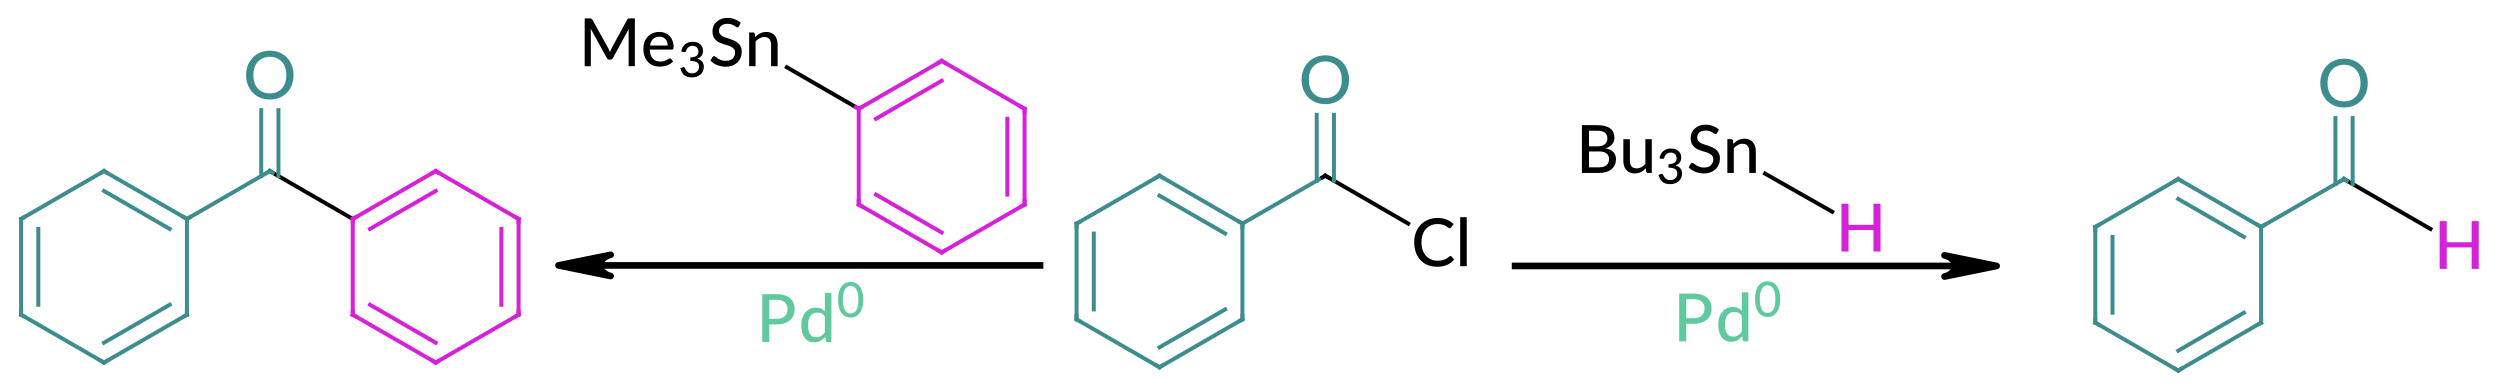 <?xml version="1.0"?>
<!DOCTYPE svg PUBLIC '-//W3C//DTD SVG 1.0//EN'
          'http://www.w3.org/TR/2001/REC-SVG-20010904/DTD/svg10.dtd'>
<svg style="fill-opacity:1; color-rendering:auto; color-interpolation:auto; text-rendering:auto; stroke:black; stroke-linecap:square; stroke-miterlimit:10; shape-rendering:auto; stroke-opacity:1; fill:black; stroke-dasharray:none; font-weight:normal; stroke-width:1; font-family:'Dialog'; font-style:normal; stroke-linejoin:miter; font-size:12px; stroke-dashoffset:0; image-rendering:auto;" xmlns="http://www.w3.org/2000/svg" width="376" viewBox="0 0 376.0 59.0" xmlns:xlink="http://www.w3.org/1999/xlink" height="59"
><!--Generated in ChemDoodle 11.6.0: PD94bWwgdmVyc2lvbj0iMS4wIiBlbmNvZGluZz0iVVRGLTgiIHN0YW5kYWxvbmU9Im5vIj8+DQo8ZCBjZHM9InM6QUNTIERvY3VtZW50IDE5OTYiIGY9InM6aWN4bWwiIGlkPSIxIiBtdj0iczozLjMuMCIgcD0iczpDaGVtRG9vZGxlIiBwYz0iaToxIiBwcj0iaToxIiB2PSJzOjExLjYuMCI+DQogICAgPHAgYjEwPSJiOnRydWUiIGIxMDU9ImI6dHJ1ZSIgYjEwNj0iYjpmYWxzZSIgYjEwNz0iYjpmYWxzZSIgYjEwOT0iYjpmYWxzZSIgYjExMD0iYjpmYWxzZSIgYjExMT0iYjp0cnVlIiBiMTEyPSJiOnRydWUiIGIxMTQ9ImI6dHJ1ZSIgYjExNT0iYjpmYWxzZSIgYjExNj0iYjp0cnVlIiBiMTE4PSJiOnRydWUiIGIxMjE9ImI6dHJ1ZSIgYjEyOT0iYjpmYWxzZSIgYjEzMT0iYjpmYWxzZSIgYjEzMj0iYjpmYWxzZSIgYjEzMz0iYjp0cnVlIiBiMTQ1PSJiOmZhbHNlIiBiMTQ2PSJiOnRydWUiIGIxNDc9ImI6ZmFsc2UiIGIxNTI9ImI6ZmFsc2UiIGIxNTU9ImI6dHJ1ZSIgYjE2Nj0iYjp0cnVlIiBiMTY3PSJiOnRydWUiIGIxNzA9ImI6ZmFsc2UiIGIxNzE9ImI6dHJ1ZSIgYjE3Mz0iYjp0cnVlIiBiMTc5PSJiOnRydWUiIGIyMDE9ImI6ZmFsc2UiIGIyMTY9ImI6dHJ1ZSIgYjIyNj0iYjp0cnVlIiBiMjI3PSJiOmZhbHNlIiBiMjM9ImI6dHJ1ZSIgYjI0PSJiOmZhbHNlIiBiMjQ1PSJiOnRydWUiIGIyNDY9ImI6dHJ1ZSIgYjI0Nz0iYjpmYWxzZSIgYjI0OD0iYjpmYWxzZSIgYjI1NT0iYjpmYWxzZSIgYjI1Nj0iYjp0cnVlIiBiMzU9ImI6ZmFsc2UiIGI0MD0iYjpmYWxzZSIgYjQxPSJiOnRydWUiIGI0Mj0iYjpmYWxzZSIgYjkwPSJiOmZhbHNlIiBiOTM9ImI6dHJ1ZSIgYzEwPSJjOjEyOCwxMjgsMTI4IiBjMTE9ImM6MTI4LDAsMCIgYzEyPSJjOjAsMCwwIiBjMTk9ImM6MCwwLDAiIGMyPSJjOjAsMCwwIiBjMz0iYzowLDAsMCIgYzQ9ImM6MTI4LDEyOCwxMjgiIGM1PSJjOjI1NSwyNTUsMjU1IiBjNj0iYzowLDAsMCIgYzc9ImM6MjU1LDI1NSwyNTUiIGM4PSJjOjAsMCwwIiBjOT0iYzowLDAsMCIgZjE9ImY6MTQuNCIgZjEwPSJmOjguMCIgZjExPSJmOjAuNTIzNTk4OCIgZjEyPSJmOjIuMCIgZjEzPSJmOjIuNSIgZjE0PSJmOjEuMCIgZjE1PSJmOjAuMCIgZjE2PSJmOjMuMCIgZjE3PSJmOjIuMCIgZjE4PSJmOjQuMCIgZjE5PSJmOjAuMTA0NzE5NzYiIGYyPSJmOjAuNiIgZjIxPSJmOjEuNiIgZjIyPSJmOjMuMCIgZjIzPSJmOjAuMCIgZjI0PSJmOjEwLjAiIGYyNT0iZjoxLjAiIGYyOD0iZjoxLjAiIGYyOT0iZjoxLjAiIGYzPSJmOjAuNSIgZjMwPSJmOjAuMyIgZjMxPSJmOjAuMyIgZjM0PSJmOjYuMCIgZjM1PSJmOjUuNDk3Nzg3IiBmMzY9ImY6MC43IiBmMzc9ImY6MS4wIiBmMzg9ImY6My4wIiBmMzk9ImY6MS4yIiBmND0iZjo1LjAiIGY0MD0iZjowLjAiIGY0MT0iZjoxLjAiIGY0Mj0iZjoxMC4wIiBmNDM9ImY6MTAuMCIgZjQ0PSJmOjAuNTIzNTk4OCIgZjQ1PSJmOjUuMCIgZjQ2PSJmOjEuMCIgZjQ3PSJmOjMuMCIgZjQ4PSJmOjEuMiIgZjQ5PSJmOjAuMCIgZjU9ImY6MC4xOCIgZjUxPSJmOjIwLjAiIGY1Mj0iZjo1LjAiIGY1Mz0iZjoxNS4wIiBmNTQ9ImY6MC4zIiBmNTU9ImY6MS4wIiBmNTY9ImY6MC41IiBmNTc9ImY6MS4wIiBmNTg9ImY6Mi4wIiBmNTk9ImY6NC4wIiBmNj0iZjoxLjA0NzE5NzYiIGY2MT0iZjoyLjAiIGY2Mj0iZjoxMC4wIiBmNjM9ImY6MS4wIiBmNjU9ImY6NS4wIiBmNjY9ImY6NC4wIiBmNjc9ImY6MjAuMCIgZjY4PSJmOjAuNCIgZjY5PSJmOjMuMCIgZjc9ImY6MS41IiBmNzA9ImY6MTIuMCIgZjcxPSJmOjEwLjAiIGY5PSJmOjAuNyIgaTE1PSJpOjIiIGkxNj0iaTowIiBpMTc9Imk6MCIgaTI9Imk6NzkyIiBpMjI9Imk6MiIgaTI2PSJpOjEiIGkzPSJpOjYxMiIgaTMzPSJpOjAiIGkzNz0iaTowIiBpND0iaTozNiIgaTQwPSJpOjEiIGk0Mz0iaToxIiBpNT0iaTozNiIgaTY9Imk6MzYiIGk3PSJpOjM2IiBpZD0iMiIgczIwPSJzOkJhc2ljIiBzMjI9InM6QW5nc3Ryb20iIHQxPSJ0OkxhdG8gTWVkaXVtLDAsMTAiIHQyPSJ0OkxhdG8gTWVkaXVtLDAsMTAiLz4NCiAgICA8YW4gYT0iczpudWxsIiBjaT0iczpudWxsIiBjbj0iczpudWxsIiBjcz0iczpudWxsIiBkPSJzOm51bGwiIGlkPSIzIiBrPSJzOm51bGwiIHQ9InM6bnVsbCIvPg0KICAgIDxjdCBpZD0iNCI+DQogICAgICAgIDxfYyBiPSIyMTkiIGc9IjMzIiByPSIyMTQiLz4NCiAgICAgICAgPF9jIGI9IjE0MyIgZz0iMTQxIiByPSI2MSIvPg0KICAgICAgICA8X2MgYj0iMTU4IiBnPSIyMDEiIHI9Ijk3Ii8+DQogICAgPC9jdD4NCiAgICA8ZnQgaWQ9IjUiPg0KICAgICAgICA8X2YgdmFsdWU9IkxhdG8gTWVkaXVtIi8+DQogICAgPC9mdD4NCiAgICA8YSBhdDI9ImI6ZmFsc2UiIGF0Mz0iZDowLjAiIGF0ND0iaTowIiBjbzE9ImI6ZmFsc2UiIGlkPSI2IiBsPSJzOkMiIHA9InAzOjQwOC42MDA0MywyMzguOTMxNzYsMC4wIi8+DQogICAgPGEgYXQyPSJiOmZhbHNlIiBhdDM9ImQ6MC4wIiBhdDQ9Imk6MCIgY28xPSJiOmZhbHNlIiBpZD0iNyIgbD0iczpDIiBwPSJwMzozOTYuMTI5NTgsMjQ2LjEzMTc3LDAuMCIvPg0KICAgIDxhIGF0Mj0iYjpmYWxzZSIgYXQzPSJkOjAuMCIgYXQ0PSJpOjAiIGNvMT0iYjpmYWxzZSIgaWQ9IjgiIGw9InM6QyIgcD0icDM6NDIxLjA3MTE0LDI0Ni4xMzE3NywwLjAiLz4NCiAgICA8YSBhdDI9ImI6ZmFsc2UiIGF0Mz0iZDowLjAiIGF0ND0iaTowIiBjbzE9ImI6ZmFsc2UiIGlkPSI5IiBsPSJzOkMiIHA9InAzOjM5Ni4xMjk1OCwyNjAuNTMxNzQsMC4wIi8+DQogICAgPGEgYXQyPSJiOmZhbHNlIiBhdDM9ImQ6MC4wIiBhdDQ9Imk6MCIgY28xPSJiOmZhbHNlIiBpZD0iMTAiIGw9InM6QyIgcD0icDM6NDMzLjU0MTg0LDIzOC45MzE3NiwwLjAiLz4NCiAgICA8YSBhdDI9ImI6ZmFsc2UiIGF0Mz0iZDowLjAiIGF0ND0iaTowIiBjbzE9ImI6ZmFsc2UiIGlkPSIxMSIgbD0iczpDIiBwPSJwMzo0MjEuMDcxMTQsMjYwLjUzMTc0LDAuMCIvPg0KICAgIDxhIGF0Mj0iYjpmYWxzZSIgYXQzPSJkOjAuMCIgYXQ0PSJpOjAiIGNvMT0iYjpmYWxzZSIgaWQ9IjEyIiBsPSJzOkMiIHA9InAzOjQwOC42MDA0MywyNjcuNzMxNywwLjAiLz4NCiAgICA8YSBhdDI9ImI6ZmFsc2UiIGF0Mz0iZDowLjAiIGF0ND0iaTowIiBjMz0iYzoyMTQsMzMsMjE5IiBjbzE9ImI6ZmFsc2UiIGlkPSIxMyIgbD0iczpIIiBwPSJwMzo0NTAuODYyNDMsMjQ4LjkzMTc2LDAuMCIvPg0KICAgIDxhIGF0Mj0iYjpmYWxzZSIgYXQzPSJkOjAuMCIgYXQ0PSJpOjAiIGMzPSJjOjYxLDE0MSwxNDMiIGNvMT0iYjpmYWxzZSIgaWQ9IjE0IiBsPSJzOk8iIHA9InAzOjQzMy41NDE4NCwyMjQuNTMxNzQsMC4wIi8+DQogICAgPGIgYTE9Imk6NiIgYTI9Imk6NyIgYm8yPSJiOmZhbHNlIiBibzM9Imk6MiIgYzY9ImM6NjEsMTQxLDE0MyIgY28xPSJiOmZhbHNlIiBpZD0iMTUiIHQ9InM6U2luZ2xlIiB6bz0iczozMSIvPg0KICAgIDxiIGExPSJpOjgiIGEyPSJpOjYiIGJvMj0iYjpmYWxzZSIgYm8zPSJpOjIiIGM2PSJjOjYxLDE0MSwxNDMiIGNvMT0iYjpmYWxzZSIgaWQ9IjE2IiB0PSJzOkRvdWJsZSIgem89InM6MzYiLz4NCiAgICA8YiBhMT0iaTo3IiBhMj0iaTo5IiBibzI9ImI6ZmFsc2UiIGJvMz0iaToyIiBjNj0iYzo2MSwxNDEsMTQzIiBjbzE9ImI6ZmFsc2UiIGlkPSIxNyIgdD0iczpEb3VibGUiIHpvPSJzOjMyIi8+DQogICAgPGIgYTE9Imk6OCIgYTI9Imk6MTAiIGJvMj0iYjpmYWxzZSIgYm8zPSJpOjIiIGM2PSJjOjYxLDE0MSwxNDMiIGNvMT0iYjpmYWxzZSIgaWQ9IjE4IiB0PSJzOlNpbmdsZSIgem89InM6MzciLz4NCiAgICA8YiBhMT0iaToxMSIgYTI9Imk6OCIgYm8yPSJiOmZhbHNlIiBibzM9Imk6MiIgYzY9ImM6NjEsMTQxLDE0MyIgY28xPSJiOmZhbHNlIiBpZD0iMTkiIHQ9InM6U2luZ2xlIiB6bz0iczozNSIvPg0KICAgIDxiIGExPSJpOjkiIGEyPSJpOjEyIiBibzI9ImI6ZmFsc2UiIGJvMz0iaToyIiBjNj0iYzo2MSwxNDEsMTQzIiBjbzE9ImI6ZmFsc2UiIGlkPSIyMCIgdD0iczpTaW5nbGUiIHpvPSJzOjMzIi8+DQogICAgPGIgYTE9Imk6MTAiIGEyPSJpOjEzIiBibzI9ImI6ZmFsc2UiIGJvMz0iaToyIiBjbzE9ImI6ZmFsc2UiIGlkPSIyMSIgdD0iczpTaW5nbGUiIHpvPSJzOjM4Ii8+DQogICAgPGIgYTE9Imk6MTAiIGEyPSJpOjE0IiBibzI9ImI6ZmFsc2UiIGJvMz0iaToyIiBjNj0iYzo2MSwxNDEsMTQzIiBjbzE9ImI6ZmFsc2UiIGlkPSIyMiIgdD0iczpEb3VibGUiIHpvPSJzOjM5Ii8+DQogICAgPGIgYTE9Imk6MTIiIGEyPSJpOjExIiBibzI9ImI6ZmFsc2UiIGJvMz0iaToyIiBjNj0iYzo2MSwxNDEsMTQzIiBjbzE9ImI6ZmFsc2UiIGlkPSIyMyIgdD0iczpEb3VibGUiIHpvPSJzOjM0Ii8+DQogICAgPGEgYXQyPSJiOmZhbHNlIiBhdDM9ImQ6MC4wIiBhdDQ9Imk6MCIgY28xPSJiOmZhbHNlIiBpZD0iMjQiIGw9InM6U25CdTMiIHA9InAzOjM0MC4wMjYxMiwyMzQuNDU2NTksMC4wIi8+DQogICAgPGEgYXQyPSJiOmZhbHNlIiBhdDM9ImQ6MC4wIiBhdDQ9Imk6MCIgYzM9ImM6MjE0LDMzLDIxOSIgY28xPSJiOmZhbHNlIiBpZD0iMjUiIGw9InM6SCIgcD0icDM6MzYwLjg5NDUsMjQ2LjMxMDM1LDAuMCIvPg0KICAgIDxiIGExPSJpOjI0IiBhMj0iaToyNSIgYm8yPSJiOmZhbHNlIiBibzM9Imk6MiIgY28xPSJiOmZhbHNlIiBpZD0iMjYiIHQ9InM6U2luZ2xlIiB6bz0iczo0MCIvPg0KICAgIDxhIGF0Mj0iYjpmYWxzZSIgYXQzPSJkOjAuMCIgYXQ0PSJpOjAiIGNvMT0iYjpmYWxzZSIgaWQ9IjI3IiBsPSJzOkMiIHA9InAzOjI1NS4zODYxMSwyMzguNDMxODIsMC4wIi8+DQogICAgPGEgYXQyPSJiOmZhbHNlIiBhdDM9ImQ6MC4wIiBhdDQ9Imk6MCIgY28xPSJiOmZhbHNlIiBpZD0iMjgiIGw9InM6QyIgcD0icDM6MjY3Ljg1Njg3LDI0NS42MzE5LDAuMCIvPg0KICAgIDxhIGF0Mj0iYjpmYWxzZSIgYXQzPSJkOjAuMCIgYXQ0PSJpOjAiIGNvMT0iYjpmYWxzZSIgaWQ9IjI5IiBsPSJzOkMiIHA9InAzOjI0Mi45MTUzNCwyNDUuNjMxOSwwLjAiLz4NCiAgICA8YSBhdDI9ImI6ZmFsc2UiIGF0Mz0iZDowLjAiIGF0ND0iaTowIiBjbzE9ImI6ZmFsc2UiIGlkPSIzMCIgbD0iczpDIiBwPSJwMzoyNjcuODU2ODcsMjYwLjAzMTgsMC4wIi8+DQogICAgPGEgYXQyPSJiOmZhbHNlIiBhdDM9ImQ6MC4wIiBhdDQ9Imk6MCIgY28xPSJiOmZhbHNlIiBpZD0iMzEiIGw9InM6QyIgcD0icDM6MjgwLjMyNzY0LDIzOC40MzE4MiwwLjAiLz4NCiAgICA8YSBhdDI9ImI6ZmFsc2UiIGF0Mz0iZDowLjAiIGF0ND0iaTowIiBjbzE9ImI6ZmFsc2UiIGlkPSIzMiIgbD0iczpDIiBwPSJwMzoyNDIuOTE1MzQsMjYwLjAzMTgsMC4wIi8+DQogICAgPGEgYXQyPSJiOmZhbHNlIiBhdDM9ImQ6MC4wIiBhdDQ9Imk6MCIgY28xPSJiOmZhbHNlIiBpZD0iMzMiIGw9InM6QyIgcD0icDM6MjU1LjM4NjExLDI2Ny4yMzE4LDAuMCIvPg0KICAgIDxhIGF0Mj0iYjpmYWxzZSIgYXQzPSJkOjAuMCIgYXQ0PSJpOjAiIGNvMT0iYjpmYWxzZSIgaWQ9IjM0IiBsPSJzOkNsIiBwPSJwMzoyOTcuNjQ4MTMsMjQ4LjQzMTgyLDAuMCIvPg0KICAgIDxhIGF0Mj0iYjpmYWxzZSIgYXQzPSJkOjAuMCIgYXQ0PSJpOjAiIGMzPSJjOjYxLDE0MSwxNDMiIGNvMT0iYjpmYWxzZSIgaWQ9IjM1IiBsPSJzOk8iIHA9InAzOjI4MC4zMjc2NCwyMjQuMDMxODYsMC4wIi8+DQogICAgPGIgYTE9Imk6MjgiIGEyPSJpOjI3IiBibzI9ImI6ZmFsc2UiIGJvMz0iaToyIiBjNj0iYzo2MSwxNDEsMTQzIiBjbzE9ImI6ZmFsc2UiIGlkPSIzNiIgdD0iczpEb3VibGUiIHpvPSJzOjQ2Ii8+DQogICAgPGIgYTE9Imk6MjciIGEyPSJpOjI5IiBibzI9ImI6ZmFsc2UiIGJvMz0iaToyIiBjNj0iYzo2MSwxNDEsMTQzIiBjbzE9ImI6ZmFsc2UiIGlkPSIzNyIgdD0iczpTaW5nbGUiIHpvPSJzOjQxIi8+DQogICAgPGIgYTE9Imk6MzAiIGEyPSJpOjI4IiBibzI9ImI6ZmFsc2UiIGJvMz0iaToyIiBjNj0iYzo2MSwxNDEsMTQzIiBjbzE9ImI6ZmFsc2UiIGlkPSIzOCIgdD0iczpTaW5nbGUiIHpvPSJzOjQ1Ii8+DQogICAgPGIgYTE9Imk6MjgiIGEyPSJpOjMxIiBibzI9ImI6ZmFsc2UiIGJvMz0iaToyIiBjNj0iYzo2MSwxNDEsMTQzIiBjbzE9ImI6ZmFsc2UiIGlkPSIzOSIgdD0iczpTaW5nbGUiIHpvPSJzOjQ3Ii8+DQogICAgPGIgYTE9Imk6MjkiIGEyPSJpOjMyIiBibzI9ImI6ZmFsc2UiIGJvMz0iaToyIiBjNj0iYzo2MSwxNDEsMTQzIiBjbzE9ImI6ZmFsc2UiIGlkPSI0MCIgdD0iczpEb3VibGUiIHpvPSJzOjQyIi8+DQogICAgPGIgYTE9Imk6MzMiIGEyPSJpOjMwIiBibzI9ImI6ZmFsc2UiIGJvMz0iaToyIiBjNj0iYzo2MSwxNDEsMTQzIiBjbzE9ImI6ZmFsc2UiIGlkPSI0MSIgdD0iczpEb3VibGUiIHpvPSJzOjQ0Ii8+DQogICAgPGIgYTE9Imk6MzEiIGEyPSJpOjM0IiBibzI9ImI6ZmFsc2UiIGJvMz0iaToyIiBjbzE9ImI6ZmFsc2UiIGlkPSI0MiIgdD0iczpTaW5nbGUiIHpvPSJzOjQ4Ii8+DQogICAgPGIgYTE9Imk6MzEiIGEyPSJpOjM1IiBibzI9ImI6ZmFsc2UiIGJvMz0iaToyIiBjNj0iYzo2MSwxNDEsMTQzIiBjbzE9ImI6ZmFsc2UiIGlkPSI0MyIgdD0iczpEb3VibGUiIHpvPSJzOjQ5Ii8+DQogICAgPGIgYTE9Imk6MzIiIGEyPSJpOjMzIiBibzI9ImI6ZmFsc2UiIGJvMz0iaToyIiBjNj0iYzo2MSwxNDEsMTQzIiBjbzE9ImI6ZmFsc2UiIGlkPSI0NCIgdD0iczpTaW5nbGUiIHpvPSJzOjQzIi8+DQogICAgPGEgYXQyPSJiOmZhbHNlIiBhdDM9ImQ6MC4wIiBhdDQ9Imk6MCIgY28xPSJiOmZhbHNlIiBpZD0iNDUiIGw9InM6U25NZTMiIHA9InAzOjE5Mi45MDQ3NywyMTguNDAyNzYsMC4wIi8+DQogICAgPGEgYXQyPSJiOmZhbHNlIiBhdDM9ImQ6MC4wIiBhdDQ9Imk6MCIgY28xPSJiOmZhbHNlIiBpZD0iNDYiIGw9InM6QyIgcD0icDM6MjEwLjE1NDIyLDIyOC4zNjE3NCwwLjAiLz4NCiAgICA8YSBhdDI9ImI6ZmFsc2UiIGF0Mz0iZDowLjAiIGF0ND0iaTowIiBjbzE9ImI6ZmFsc2UiIGlkPSI0NyIgbD0iczpDIiBwPSJwMzoyMTAuMTU0MjIsMjQyLjc2MTc2LDAuMCIvPg0KICAgIDxhIGF0Mj0iYjpmYWxzZSIgYXQzPSJkOjAuMCIgYXQ0PSJpOjAiIGNvMT0iYjpmYWxzZSIgaWQ9IjQ4IiBsPSJzOkMiIHA9InAzOjIyMi42MjQ5OCwyMjEuMTYxNzMsMC4wIi8+DQogICAgPGEgYXQyPSJiOmZhbHNlIiBhdDM9ImQ6MC4wIiBhdDQ9Imk6MCIgY28xPSJiOmZhbHNlIiBpZD0iNDkiIGw9InM6QyIgcD0icDM6MjIyLjYyNDk4LDI0OS45NjE3OCwwLjAiLz4NCiAgICA8YSBhdDI9ImI6ZmFsc2UiIGF0Mz0iZDowLjAiIGF0ND0iaTowIiBjbzE9ImI6ZmFsc2UiIGlkPSI1MCIgbD0iczpDIiBwPSJwMzoyMzUuMDk1NzUsMjI4LjM2MTc0LDAuMCIvPg0KICAgIDxhIGF0Mj0iYjpmYWxzZSIgYXQzPSJkOjAuMCIgYXQ0PSJpOjAiIGNvMT0iYjpmYWxzZSIgaWQ9IjUxIiBsPSJzOkMiIHA9InAzOjIzNS4wOTU3NSwyNDIuNzYxNzYsMC4wIi8+DQogICAgPGIgYTE9Imk6NDUiIGEyPSJpOjQ2IiBibzI9ImI6ZmFsc2UiIGJvMz0iaToyIiBjbzE9ImI6ZmFsc2UiIGlkPSI1MiIgdD0iczpTaW5nbGUiIHpvPSJzOjUwIi8+DQogICAgPGIgYTE9Imk6NDYiIGEyPSJpOjQ3IiBibzI9ImI6ZmFsc2UiIGJvMz0iaToyIiBjNj0iYzoyMTQsMzMsMjE5IiBjbzE9ImI6ZmFsc2UiIGlkPSI1MyIgdD0iczpTaW5nbGUiIHpvPSJzOjUxIi8+DQogICAgPGIgYTE9Imk6NDgiIGEyPSJpOjQ2IiBibzI9ImI6ZmFsc2UiIGJvMz0iaToyIiBjNj0iYzoyMTQsMzMsMjE5IiBjbzE9ImI6ZmFsc2UiIGlkPSI1NCIgdD0iczpEb3VibGUiIHpvPSJzOjU2Ii8+DQogICAgPGIgYTE9Imk6NDciIGEyPSJpOjQ5IiBibzI9ImI6ZmFsc2UiIGJvMz0iaToyIiBjNj0iYzoyMTQsMzMsMjE5IiBjbzE9ImI6ZmFsc2UiIGlkPSI1NSIgdD0iczpEb3VibGUiIHpvPSJzOjUyIi8+DQogICAgPGIgYTE9Imk6NTAiIGEyPSJpOjQ4IiBibzI9ImI6ZmFsc2UiIGJvMz0iaToyIiBjNj0iYzoyMTQsMzMsMjE5IiBjbzE9ImI6ZmFsc2UiIGlkPSI1NiIgdD0iczpTaW5nbGUiIHpvPSJzOjU1Ii8+DQogICAgPGIgYTE9Imk6NDkiIGEyPSJpOjUxIiBibzI9ImI6ZmFsc2UiIGJvMz0iaToyIiBjNj0iYzoyMTQsMzMsMjE5IiBjbzE9ImI6ZmFsc2UiIGlkPSI1NyIgdD0iczpTaW5nbGUiIHpvPSJzOjUzIi8+DQogICAgPGIgYTE9Imk6NTEiIGEyPSJpOjUwIiBibzI9ImI6ZmFsc2UiIGJvMz0iaToyIiBjNj0iYzoyMTQsMzMsMjE5IiBjbzE9ImI6ZmFsc2UiIGlkPSI1OCIgdD0iczpEb3VibGUiIHpvPSJzOjU0Ii8+DQogICAgPGEgYXQyPSJiOmZhbHNlIiBhdDM9ImQ6MC4wIiBhdDQ9Imk6MCIgY28xPSJiOmZhbHNlIiBpZD0iNTkiIGw9InM6QyIgcD0icDM6OTYuNjQxNzMsMjM3LjczMjI1LDAuMCIvPg0KICAgIDxhIGF0Mj0iYjpmYWxzZSIgYXQzPSJkOjAuMCIgYXQ0PSJpOjAiIGNvMT0iYjpmYWxzZSIgaWQ9IjYwIiBsPSJzOkMiIHA9InAzOjEwOS4xMTI1NiwyNDQuOTMyMjcsMC4wIi8+DQogICAgPGEgYXQyPSJiOmZhbHNlIiBhdDM9ImQ6MC4wIiBhdDQ9Imk6MCIgY28xPSJiOmZhbHNlIiBpZD0iNjEiIGw9InM6QyIgcD0icDM6ODQuMTcxMDMsMjQ0LjkzMjI3LDAuMCIvPg0KICAgIDxhIGF0Mj0iYjpmYWxzZSIgYXQzPSJkOjAuMCIgYXQ0PSJpOjAiIGNvMT0iYjpmYWxzZSIgaWQ9IjYyIiBsPSJzOkMiIHA9InAzOjEyMS41ODMyNiwyMzcuNzMyMjUsMC4wIi8+DQogICAgPGEgYXQyPSJiOmZhbHNlIiBhdDM9ImQ6MC4wIiBhdDQ9Imk6MCIgY28xPSJiOmZhbHNlIiBpZD0iNjMiIGw9InM6QyIgcD0icDM6MTA5LjExMjU2LDI1OS4zMzIyNCwwLjAiLz4NCiAgICA8YSBhdDI9ImI6ZmFsc2UiIGF0Mz0iZDowLjAiIGF0ND0iaTowIiBjbzE9ImI6ZmFsc2UiIGlkPSI2NCIgbD0iczpDIiBwPSJwMzo4NC4xNzEwMywyNTkuMzMyMjQsMC4wIi8+DQogICAgPGEgYXQyPSJiOmZhbHNlIiBhdDM9ImQ6MC4wIiBhdDQ9Imk6MCIgY28xPSJiOmZhbHNlIiBpZD0iNjUiIGw9InM6QyIgcD0icDM6MTM0LjA1NCwyNDQuOTMyMjcsMC4wIi8+DQogICAgPGEgYXQyPSJiOmZhbHNlIiBhdDM9ImQ6MC4wIiBhdDQ9Imk6MCIgYzM9ImM6NjEsMTQxLDE0MyIgY28xPSJiOmZhbHNlIiBpZD0iNjYiIGw9InM6TyIgcD0icDM6MTIxLjU4MzI2LDIyMy4zMzIyMywwLjAiLz4NCiAgICA8YSBhdDI9ImI6ZmFsc2UiIGF0Mz0iZDowLjAiIGF0ND0iaTowIiBjbzE9ImI6ZmFsc2UiIGlkPSI2NyIgbD0iczpDIiBwPSJwMzo5Ni42NDE3MywyNjYuNTMyMjYsMC4wIi8+DQogICAgPGEgYXQyPSJiOmZhbHNlIiBhdDM9ImQ6MC4wIiBhdDQ9Imk6MCIgY28xPSJiOmZhbHNlIiBpZD0iNjgiIGw9InM6QyIgcD0icDM6MTQ2LjUyNDcsMjM3LjczMjI1LDAuMCIvPg0KICAgIDxhIGF0Mj0iYjpmYWxzZSIgYXQzPSJkOjAuMCIgYXQ0PSJpOjAiIGNvMT0iYjpmYWxzZSIgaWQ9IjY5IiBsPSJzOkMiIHA9InAzOjEzNC4wNTQsMjU5LjMzMjMsMC4wIi8+DQogICAgPGEgYXQyPSJiOmZhbHNlIiBhdDM9ImQ6MC4wIiBhdDQ9Imk6MCIgY28xPSJiOmZhbHNlIiBpZD0iNzAiIGw9InM6QyIgcD0icDM6MTU4Ljk5NTUzLDI0NC45MzIyNywwLjAiLz4NCiAgICA8YSBhdDI9ImI6ZmFsc2UiIGF0Mz0iZDowLjAiIGF0ND0iaTowIiBjbzE9ImI6ZmFsc2UiIGlkPSI3MSIgbD0iczpDIiBwPSJwMzoxNDYuNTI0NywyNjYuNTMyMzIsMC4wIi8+DQogICAgPGEgYXQyPSJiOmZhbHNlIiBhdDM9ImQ6MC4wIiBhdDQ9Imk6MCIgY28xPSJiOmZhbHNlIiBpZD0iNzIiIGw9InM6QyIgcD0icDM6MTU4Ljk5NTUzLDI1OS4zMzIzLDAuMCIvPg0KICAgIDxiIGExPSJpOjYwIiBhMj0iaTo1OSIgYm8yPSJiOmZhbHNlIiBibzM9Imk6MiIgYzY9ImM6NjEsMTQxLDE0MyIgY28xPSJiOmZhbHNlIiBpZD0iNzMiIHQ9InM6RG91YmxlIiB6bz0iczo2MiIvPg0KICAgIDxiIGExPSJpOjU5IiBhMj0iaTo2MSIgYm8yPSJiOmZhbHNlIiBibzM9Imk6MiIgYzY9ImM6NjEsMTQxLDE0MyIgY28xPSJiOmZhbHNlIiBpZD0iNzQiIHQ9InM6U2luZ2xlIiB6bz0iczo1NyIvPg0KICAgIDxiIGExPSJpOjYwIiBhMj0iaTo2MiIgYm8yPSJiOmZhbHNlIiBibzM9Imk6MiIgYzY9ImM6NjEsMTQxLDE0MyIgY28xPSJiOmZhbHNlIiBpZD0iNzUiIHQ9InM6U2luZ2xlIiB6bz0iczo2MyIvPg0KICAgIDxiIGExPSJpOjYzIiBhMj0iaTo2MCIgYm8yPSJiOmZhbHNlIiBibzM9Imk6MiIgYzY9ImM6NjEsMTQxLDE0MyIgY28xPSJiOmZhbHNlIiBpZD0iNzYiIHQ9InM6U2luZ2xlIiB6bz0iczo2MSIvPg0KICAgIDxiIGExPSJpOjYxIiBhMj0iaTo2NCIgYm8yPSJiOmZhbHNlIiBibzM9Imk6MiIgYzY9ImM6NjEsMTQxLDE0MyIgY28xPSJiOmZhbHNlIiBpZD0iNzciIHQ9InM6RG91YmxlIiB6bz0iczo1OCIvPg0KICAgIDxiIGExPSJpOjYyIiBhMj0iaTo2NSIgYm8yPSJiOmZhbHNlIiBibzM9Imk6MiIgY28xPSJiOmZhbHNlIiBpZD0iNzgiIHQ9InM6U2luZ2xlIiB6bz0iczo2NCIvPg0KICAgIDxiIGExPSJpOjYyIiBhMj0iaTo2NiIgYm8yPSJiOmZhbHNlIiBibzM9Imk6MiIgYzY9ImM6NjEsMTQxLDE0MyIgY28xPSJiOmZhbHNlIiBpZD0iNzkiIHQ9InM6RG91YmxlIiB6bz0iczo2NSIvPg0KICAgIDxiIGExPSJpOjY3IiBhMj0iaTo2MyIgYm8yPSJiOmZhbHNlIiBibzM9Imk6MiIgYzY9ImM6NjEsMTQxLDE0MyIgY28xPSJiOmZhbHNlIiBpZD0iODAiIHQ9InM6RG91YmxlIiB6bz0iczo2MCIvPg0KICAgIDxiIGExPSJpOjY0IiBhMj0iaTo2NyIgYm8yPSJiOmZhbHNlIiBibzM9Imk6MiIgYzY9ImM6NjEsMTQxLDE0MyIgY28xPSJiOmZhbHNlIiBpZD0iODEiIHQ9InM6U2luZ2xlIiB6bz0iczo1OSIvPg0KICAgIDxiIGExPSJpOjY4IiBhMj0iaTo2NSIgYm8yPSJiOmZhbHNlIiBibzM9Imk6MiIgYzY9ImM6MjE0LDMzLDIxOSIgY28xPSJiOmZhbHNlIiBpZD0iODIiIHQ9InM6RG91YmxlIiB6bz0iczo3MSIvPg0KICAgIDxiIGExPSJpOjY1IiBhMj0iaTo2OSIgYm8yPSJiOmZhbHNlIiBibzM9Imk6MiIgYzY9ImM6MjE0LDMzLDIxOSIgY28xPSJiOmZhbHNlIiBpZD0iODMiIHQ9InM6U2luZ2xlIiB6bz0iczo2NiIvPg0KICAgIDxiIGExPSJpOjcwIiBhMj0iaTo2OCIgYm8yPSJiOmZhbHNlIiBibzM9Imk6MiIgYzY9ImM6MjE0LDMzLDIxOSIgY28xPSJiOmZhbHNlIiBpZD0iODQiIHQ9InM6U2luZ2xlIiB6bz0iczo3MCIvPg0KICAgIDxiIGExPSJpOjY5IiBhMj0iaTo3MSIgYm8yPSJiOmZhbHNlIiBibzM9Imk6MiIgYzY9ImM6MjE0LDMzLDIxOSIgY28xPSJiOmZhbHNlIiBpZD0iODUiIHQ9InM6RG91YmxlIiB6bz0iczo2NyIvPg0KICAgIDxiIGExPSJpOjcyIiBhMj0iaTo3MCIgYm8yPSJiOmZhbHNlIiBibzM9Imk6MiIgYzY9ImM6MjE0LDMzLDIxOSIgY28xPSJiOmZhbHNlIiBpZD0iODYiIHQ9InM6RG91YmxlIiB6bz0iczo2OSIvPg0KICAgIDxiIGExPSJpOjcxIiBhMj0iaTo3MiIgYm8yPSJiOmZhbHNlIiBibzM9Imk6MiIgYzY9ImM6MjE0LDMzLDIxOSIgY28xPSJiOmZhbHNlIiBpZD0iODciIHQ9InM6U2luZ2xlIiB6bz0iczo2OCIvPg0KICAgIDxsYSBjbzE9ImI6ZmFsc2UiIGlkPSI4OCIgcDE9InAyOjMzNS45ODc1OCwyNTkuODI3MiIgcDI9InAyOjMzNS45ODc1OCwyNTkuODI3MiIgc2gyMj0iZjoxLjE5MjA5MjlFLTciIHNoMz0iYjpmYWxzZSIgc2g0PSJiOmZhbHNlIiBzaDU9ImI6ZmFsc2UiIHQ9InM6UGQwIj4NCiAgICAgICAgPF9mIGE9Imk6MCIgdz0iZjotMS4wIj4NCiAgICAgICAgICAgIDxyIGM9Imk6NCI+UGQ8L3I+DQogICAgICAgICAgICA8ciBjPSJpOjQiIGQ9InM6LyI+MDwvcj4NCiAgICAgICAgPC9fZj4NCiAgICA8L2xhPg0KICAgIDxsIGNvMT0iYjpmYWxzZSIgaWQ9Ijg5IiBsMT0iZjowLjAiIGwxMD0iYjpmYWxzZSIgbDExPSJiOmZhbHNlIiBsMTI9ImY6NS4wIiBsMTM9ImY6NS4wIiBsMj0iYjpmYWxzZSIgbDM9ImI6ZmFsc2UiIGw0PSJiOmZhbHNlIiBsOD0iYjpmYWxzZSIgbDk9ImI6ZmFsc2UiIHAxPSJwMjoyMzcuNDIyODcsMjUxLjkxODQiIHAyPSJwMjoxNjUuMCwyNTEuOTE4NCIgc2gyMj0iZjowLjAiIHNoMz0iYjpmYWxzZSIgc2g0PSJiOmZhbHNlIiBzaDU9ImI6ZmFsc2UiPg0KICAgICAgICA8YXcgYXIzPSJiOnRydWUiIGFyND0iYjp0cnVlIiBhcjU9ImI6ZmFsc2UiIGYxMT0iZjowLjQwMTQyNTcyIiBpZD0iOTAiIHA9ImI6ZmFsc2UiIHQ9InM6RnVsbCIvPg0KICAgIDwvbD4NCiAgICA8bGEgY28xPSJiOmZhbHNlIiBpZD0iOTEiIHAxPSJwMjoxOTguMDc3MSwyNTkuOTE4MzMiIHAyPSJwMjoxOTguMDc3MSwyNTkuOTE4MzMiIHNoMjI9ImY6MS4xOTIwOTI5RS03IiBzaDM9ImI6ZmFsc2UiIHNoND0iYjpmYWxzZSIgc2g1PSJiOmZhbHNlIiB0PSJzOlBkMCI+DQogICAgICAgIDxfZiBhPSJpOjAiIHc9ImY6LTEuMCI+DQogICAgICAgICAgICA8ciBjPSJpOjQiPlBkPC9yPg0KICAgICAgICAgICAgPHIgYz0iaTo0IiBkPSJzOi8iPjA8L3I+DQogICAgICAgIDwvX2Y+DQogICAgPC9sYT4NCiAgICA8bCBjbzE9ImI6ZmFsc2UiIGlkPSI5MiIgbDE9ImY6MC4wIiBsMTA9ImI6ZmFsc2UiIGwxMT0iYjpmYWxzZSIgbDEyPSJmOjUuMCIgbDEzPSJmOjUuMCIgbDI9ImI6ZmFsc2UiIGwzPSJiOmZhbHNlIiBsND0iYjpmYWxzZSIgbDg9ImI6ZmFsc2UiIGw5PSJiOmZhbHNlIiBwMT0icDI6MzA4Ljg3MTg2LDI1Mi4wIiBwMj0icDI6MzgxLjI5NDcsMjUyLjAiIHNoMjI9ImY6MC4wIiBzaDM9ImI6ZmFsc2UiIHNoND0iYjpmYWxzZSIgc2g1PSJiOmZhbHNlIj4NCiAgICAgICAgPGF3IGFyMz0iYjp0cnVlIiBhcjQ9ImI6dHJ1ZSIgYXI1PSJiOmZhbHNlIiBmMTE9ImY6MC40MDE0MjU3MiIgaWQ9IjkzIiBwPSJiOmZhbHNlIiB0PSJzOkZ1bGwiLz4NCiAgICA8L2w+DQo8L2Q+DQo=--><defs id="genericDefs"
  /><g
  ><g transform="translate(254.988,47.827) rotate(0) translate(-335.988,-259.827)" style="font-size:10px; fill:rgb(97,201,158); text-rendering:geometricPrecision; image-rendering:optimizeQuality; color-rendering:optimizeQuality; font-family:'Lato Medium'; stroke:rgb(97,201,158); color-interpolation:linearRGB;"
    ><path style="stroke:none;" d="M335.722 259.858 Q336.128 259.858 336.425 259.765 Q336.738 259.655 336.941 259.468 Q337.159 259.265 337.253 258.999 Q337.363 258.733 337.363 258.405 Q337.363 257.749 336.956 257.374 Q336.55 256.999 335.722 256.999 L334.613 256.999 L334.613 259.858 L335.722 259.858 ZM335.722 256.155 Q336.409 256.155 336.909 256.327 Q337.425 256.483 337.753 256.78 Q338.097 257.062 338.253 257.483 Q338.425 257.905 338.425 258.405 Q338.425 258.905 338.253 259.327 Q338.081 259.749 337.738 260.062 Q337.394 260.358 336.878 260.53 Q336.378 260.702 335.722 260.702 L334.613 260.702 L334.613 263.343 L333.55 263.343 L333.55 256.155 L335.722 256.155 Z"
      /><path style="stroke:none;" d="M342.972 259.499 Q342.738 259.171 342.456 259.046 Q342.191 258.921 341.831 258.921 Q341.175 258.921 340.8 259.405 Q340.441 259.89 340.441 260.812 Q340.441 261.296 340.519 261.64 Q340.597 261.983 340.753 262.202 Q340.909 262.421 341.144 262.53 Q341.378 262.624 341.659 262.624 Q342.081 262.624 342.394 262.437 Q342.706 262.249 342.972 261.905 L342.972 259.499 ZM343.956 255.968 L343.956 263.343 L343.363 263.343 Q343.159 263.343 343.113 263.155 L343.034 262.562 Q342.706 262.952 342.284 263.187 Q341.878 263.405 341.331 263.405 Q340.909 263.405 340.55 263.249 Q340.206 263.077 339.956 262.749 Q339.706 262.421 339.566 261.937 Q339.425 261.452 339.425 260.812 Q339.425 260.249 339.566 259.765 Q339.722 259.28 340.003 258.937 Q340.3 258.577 340.706 258.374 Q341.113 258.171 341.613 258.171 Q342.081 258.171 342.394 258.327 Q342.722 258.468 342.972 258.749 L342.972 255.968 L343.956 255.968 Z"
      /><path style="stroke:none;" d="M348.753 256.982 Q348.753 257.669 348.597 258.185 Q348.456 258.685 348.191 259.013 Q347.941 259.341 347.597 259.513 Q347.253 259.669 346.847 259.669 Q346.456 259.669 346.097 259.513 Q345.753 259.341 345.488 259.013 Q345.238 258.685 345.097 258.185 Q344.956 257.669 344.956 256.982 Q344.956 256.294 345.097 255.794 Q345.238 255.294 345.488 254.966 Q345.753 254.623 346.097 254.466 Q346.456 254.31 346.847 254.31 Q347.253 254.31 347.597 254.466 Q347.941 254.623 348.191 254.966 Q348.456 255.294 348.597 255.794 Q348.753 256.294 348.753 256.982 ZM348.019 256.982 Q348.019 256.404 347.925 256.013 Q347.831 255.607 347.659 255.373 Q347.503 255.123 347.284 255.013 Q347.081 254.904 346.847 254.904 Q346.613 254.904 346.394 255.013 Q346.191 255.123 346.034 255.373 Q345.878 255.607 345.769 256.013 Q345.675 256.404 345.675 256.982 Q345.675 257.576 345.769 257.982 Q345.878 258.373 346.034 258.623 Q346.191 258.857 346.394 258.966 Q346.613 259.06 346.847 259.06 Q347.081 259.06 347.284 258.966 Q347.503 258.857 347.659 258.623 Q347.831 258.373 347.925 257.982 Q348.019 257.576 348.019 256.982 Z"
    /></g
    ><g transform="translate(-81,-212)" style="stroke-linecap:butt; font-size:7.3px; text-rendering:geometricPrecision; color-rendering:optimizeQuality; image-rendering:optimizeQuality; font-family:'Lato Medium'; color-interpolation:linearRGB;"
    ><line y2="251.918" style="fill:none;" x1="237.423" x2="171.4" y1="251.918"
      /><path d="M165 251.918 L172.839 250.323 C172.839 250.323 171.272 250.642 171.272 251.918 C171.272 253.194 172.839 253.513 172.839 253.513 Z" style="stroke-linecap:square; stroke-linejoin:round; stroke:none;"
      /><path d="M165 251.918 L172.839 250.323 C172.839 250.323 171.272 250.642 171.272 251.918 C171.272 253.194 172.839 253.513 172.839 253.513 Z" style="fill:none; stroke-linecap:square; stroke-linejoin:round;"
    /></g
    ><g transform="translate(117.077,47.918) rotate(0) translate(-198.077,-259.918)" style="font-size:10px; fill:rgb(97,201,158); text-rendering:geometricPrecision; image-rendering:optimizeQuality; color-rendering:optimizeQuality; font-family:'Lato Medium'; stroke-linejoin:round; stroke:rgb(97,201,158); color-interpolation:linearRGB;"
    ><path style="stroke:none;" d="M197.811 259.95 Q198.218 259.95 198.515 259.856 Q198.827 259.747 199.03 259.559 Q199.249 259.356 199.343 259.09 Q199.452 258.825 199.452 258.497 Q199.452 257.84 199.046 257.465 Q198.64 257.09 197.811 257.09 L196.702 257.09 L196.702 259.95 L197.811 259.95 ZM197.811 256.247 Q198.499 256.247 198.999 256.418 Q199.515 256.575 199.843 256.872 Q200.186 257.153 200.343 257.575 Q200.515 257.997 200.515 258.497 Q200.515 258.997 200.343 259.418 Q200.171 259.84 199.827 260.153 Q199.483 260.45 198.968 260.622 Q198.468 260.793 197.811 260.793 L196.702 260.793 L196.702 263.434 L195.64 263.434 L195.64 256.247 L197.811 256.247 Z"
      /><path style="stroke:none;" d="M205.061 259.59 Q204.827 259.262 204.546 259.137 Q204.28 259.012 203.921 259.012 Q203.265 259.012 202.89 259.497 Q202.53 259.981 202.53 260.903 Q202.53 261.387 202.608 261.731 Q202.686 262.075 202.843 262.293 Q202.999 262.512 203.233 262.622 Q203.468 262.715 203.749 262.715 Q204.171 262.715 204.483 262.528 Q204.796 262.34 205.061 261.997 L205.061 259.59 ZM206.046 256.059 L206.046 263.434 L205.452 263.434 Q205.249 263.434 205.202 263.247 L205.124 262.653 Q204.796 263.043 204.374 263.278 Q203.968 263.497 203.421 263.497 Q202.999 263.497 202.64 263.34 Q202.296 263.168 202.046 262.84 Q201.796 262.512 201.655 262.028 Q201.515 261.543 201.515 260.903 Q201.515 260.34 201.655 259.856 Q201.811 259.372 202.093 259.028 Q202.39 258.668 202.796 258.465 Q203.202 258.262 203.702 258.262 Q204.171 258.262 204.483 258.418 Q204.811 258.559 205.061 258.84 L205.061 256.059 L206.046 256.059 Z"
      /><path style="stroke:none;" d="M210.843 257.073 Q210.843 257.76 210.686 258.276 Q210.546 258.776 210.28 259.104 Q210.03 259.432 209.686 259.604 Q209.343 259.76 208.936 259.76 Q208.546 259.76 208.186 259.604 Q207.843 259.432 207.577 259.104 Q207.327 258.776 207.186 258.276 Q207.046 257.76 207.046 257.073 Q207.046 256.385 207.186 255.886 Q207.327 255.386 207.577 255.057 Q207.843 254.714 208.186 254.557 Q208.546 254.401 208.936 254.401 Q209.343 254.401 209.686 254.557 Q210.03 254.714 210.28 255.057 Q210.546 255.386 210.686 255.886 Q210.843 256.385 210.843 257.073 ZM210.108 257.073 Q210.108 256.495 210.015 256.104 Q209.921 255.698 209.749 255.464 Q209.593 255.214 209.374 255.104 Q209.171 254.995 208.936 254.995 Q208.702 254.995 208.483 255.104 Q208.28 255.214 208.124 255.464 Q207.968 255.698 207.858 256.104 Q207.765 256.495 207.765 257.073 Q207.765 257.667 207.858 258.073 Q207.968 258.464 208.124 258.714 Q208.28 258.948 208.483 259.057 Q208.702 259.151 208.936 259.151 Q209.171 259.151 209.374 259.057 Q209.593 258.948 209.749 258.714 Q209.921 258.464 210.015 258.073 Q210.108 257.667 210.108 257.073 Z"
    /></g
    ><g transform="translate(-81,-212)" style="stroke-linecap:butt; font-size:7.3px; text-rendering:geometricPrecision; color-rendering:optimizeQuality; image-rendering:optimizeQuality; font-family:'Lato Medium'; color-interpolation:linearRGB;"
    ><line y2="252" style="fill:none;" x1="308.872" x2="374.895" y1="252"
      /><path d="M381.295 252 L373.455 253.595 C373.455 253.595 375.023 253.276 375.023 252 C375.023 250.724 373.455 250.405 373.455 250.405 Z" style="stroke-linecap:square; stroke-linejoin:round; stroke:none;"
      /><path d="M381.295 252 L373.455 253.595 C373.455 253.595 375.023 253.276 375.023 252 C375.023 250.724 373.455 250.405 373.455 250.405 Z" style="fill:none; stroke-linecap:square; stroke-linejoin:round;"
    /></g
    ><g transform="translate(-81,-212)" style="stroke-linecap:butt; font-size:10px; fill:rgb(61,141,143); text-rendering:geometricPrecision; image-rendering:optimizeQuality; color-rendering:optimizeQuality; font-family:'Lato Medium'; stroke:rgb(61,141,143); color-interpolation:linearRGB; stroke-width:0.6;"
    ><line y2="246.132" style="fill:none;" x1="408.6" x2="396.13" y1="238.932"
      /><line y2="260.532" style="fill:none;" x1="396.13" x2="396.13" y1="246.132"
      /><line y2="259.035" style="fill:none;" x1="398.722" x2="398.722" y1="247.628"
      /><line y2="267.732" style="fill:none;" x1="396.13" x2="408.6" y1="260.532"
      /><line y2="260.532" style="fill:none;" x1="408.6" x2="421.071" y1="267.732"
      /><line y2="259.035" style="fill:none;" x1="408.6" x2="418.479" y1="264.739"
      /><line y2="246.132" style="fill:none;" x1="421.071" x2="421.071" y1="260.532"
      /><line y2="238.932" style="fill:none;" x1="421.071" x2="408.6" y1="246.132"
      /><line y2="241.925" style="fill:none;" x1="418.479" x2="408.6" y1="247.628"
      /><line y2="238.932" style="fill:none;" x1="421.071" x2="433.542" y1="246.132"
      /><line x1="433.542" x2="446.539" y1="238.932" style="fill:none; stroke:black;" y2="246.436"
      /><line y2="229.765" style="fill:none;" x1="434.838" x2="434.838" y1="239.68"
      /><line y2="229.765" style="fill:none;" x1="432.246" x2="432.246" y1="239.68"
      /><path d="M409.033 239.182 L408.6 238.932 L408.167 239.182" style="fill:none; stroke-miterlimit:5;"
      /><path d="M420.638 245.882 L421.071 246.132 L421.504 245.882" style="fill:none; stroke-miterlimit:5;"
      /><path d="M396.13 246.632 L396.13 246.132 L396.563 245.882" style="fill:none; stroke-miterlimit:5;"
      /><path d="M433.109 239.182 L433.542 238.932 L433.975 239.182" style="fill:none; stroke-miterlimit:5;"
      /><path d="M420.638 260.782 L421.071 260.532 L421.071 260.032" style="fill:none; stroke-miterlimit:5;"
      /><path d="M396.13 260.032 L396.13 260.532 L396.563 260.782" style="fill:none; stroke-miterlimit:5;"
      /><path d="M453.8 245.26 L453.8 252.447 L452.737 252.447 L452.737 249.213 L448.987 249.213 L448.987 252.447 L447.925 252.447 L447.925 245.26 L448.987 245.26 L448.987 248.432 L452.737 248.432 L452.737 245.26 L453.8 245.26 Z" style="fill:rgb(214,33,219); stroke-miterlimit:5; stroke:none;"
      /><path d="M437.112 224.493 Q437.112 225.305 436.846 225.977 Q436.596 226.649 436.128 227.133 Q435.659 227.618 435.003 227.899 Q434.346 228.165 433.55 228.165 Q432.753 228.165 432.096 227.899 Q431.44 227.618 430.971 227.133 Q430.503 226.649 430.237 225.977 Q429.971 225.305 429.971 224.493 Q429.971 223.696 430.237 223.024 Q430.503 222.352 430.971 221.868 Q431.44 221.368 432.096 221.102 Q432.753 220.821 433.55 220.821 Q434.346 220.821 435.003 221.102 Q435.659 221.368 436.128 221.868 Q436.596 222.352 436.846 223.024 Q437.112 223.696 437.112 224.493 ZM436.018 224.493 Q436.018 223.852 435.846 223.352 Q435.675 222.836 435.346 222.493 Q435.018 222.133 434.565 221.946 Q434.112 221.743 433.55 221.743 Q432.971 221.743 432.518 221.946 Q432.065 222.133 431.737 222.493 Q431.409 222.836 431.237 223.352 Q431.065 223.852 431.065 224.493 Q431.065 225.149 431.237 225.649 Q431.409 226.149 431.737 226.508 Q432.065 226.868 432.518 227.055 Q432.971 227.243 433.55 227.243 Q434.112 227.243 434.565 227.055 Q435.018 226.868 435.346 226.508 Q435.675 226.149 435.846 225.649 Q436.018 225.149 436.018 224.493 Z" style="stroke-miterlimit:5; stroke:none;"
      /><path d="M409.033 267.482 L408.6 267.732 L408.167 267.482" style="fill:none; stroke-miterlimit:5;"
      /><line x1="346.466" x2="356.566" y1="238.114" style="fill:none; stroke:black;" y2="243.851"
      /><path d="M339.259 231.996 Q339.212 232.089 339.15 232.136 Q339.103 232.167 339.025 232.167 Q338.931 232.167 338.806 232.089 Q338.697 231.996 338.525 231.902 Q338.353 231.792 338.103 231.714 Q337.869 231.636 337.54 231.636 Q337.228 231.636 336.978 231.714 Q336.744 231.792 336.587 231.933 Q336.431 232.074 336.337 232.277 Q336.259 232.464 336.259 232.699 Q336.259 232.98 336.4 233.167 Q336.556 233.355 336.79 233.496 Q337.04 233.636 337.337 233.73 Q337.65 233.824 337.962 233.933 Q338.29 234.042 338.587 234.183 Q338.9 234.324 339.134 234.542 Q339.384 234.746 339.525 235.058 Q339.681 235.371 339.681 235.808 Q339.681 236.292 339.509 236.714 Q339.353 237.121 339.04 237.433 Q338.728 237.73 338.275 237.917 Q337.822 238.089 337.244 238.089 Q336.9 238.089 336.572 238.011 Q336.259 237.949 335.962 237.839 Q335.681 237.714 335.415 237.542 Q335.165 237.371 334.978 237.152 L335.275 236.636 Q335.322 236.574 335.384 236.542 Q335.447 236.496 335.525 236.496 Q335.634 236.496 335.759 236.605 Q335.9 236.714 336.103 236.855 Q336.306 236.98 336.587 237.089 Q336.869 237.199 337.275 237.199 Q337.603 237.199 337.869 237.121 Q338.134 237.027 338.306 236.871 Q338.478 236.699 338.572 236.48 Q338.681 236.246 338.681 235.964 Q338.681 235.652 338.525 235.449 Q338.384 235.246 338.134 235.121 Q337.9 234.98 337.587 234.886 Q337.29 234.792 336.962 234.699 Q336.65 234.589 336.337 234.464 Q336.04 234.324 335.806 234.105 Q335.572 233.886 335.415 233.558 Q335.275 233.23 335.275 232.746 Q335.275 232.355 335.415 231.996 Q335.572 231.636 335.853 231.371 Q336.15 231.089 336.572 230.917 Q336.994 230.746 337.525 230.746 Q338.134 230.746 338.634 230.949 Q339.15 231.136 339.525 231.496 L339.259 231.996 ZM341.699 233.636 Q341.871 233.464 342.043 233.324 Q342.231 233.167 342.434 233.074 Q342.637 232.964 342.871 232.917 Q343.106 232.855 343.371 232.855 Q343.793 232.855 344.106 232.996 Q344.418 233.136 344.637 233.386 Q344.856 233.636 344.965 233.996 Q345.074 234.339 345.074 234.777 L345.074 238.011 L344.09 238.011 L344.09 234.777 Q344.09 234.23 343.84 233.933 Q343.59 233.621 343.074 233.621 Q342.699 233.621 342.371 233.808 Q342.043 233.98 341.762 234.292 L341.762 238.011 L340.793 238.011 L340.793 232.933 L341.371 232.933 Q341.574 232.933 341.637 233.121 L341.699 233.636 Z" style="fill:black; stroke-miterlimit:5; stroke:none;"
      /><path d="M321.483 237.167 Q321.889 237.167 322.17 237.074 Q322.467 236.98 322.639 236.824 Q322.827 236.652 322.905 236.433 Q322.998 236.199 322.998 235.917 Q322.998 235.386 322.623 235.089 Q322.248 234.777 321.483 234.777 L319.983 234.777 L319.983 237.167 L321.483 237.167 ZM319.983 231.667 L319.983 234.011 L321.202 234.011 Q321.983 234.011 322.358 233.699 Q322.748 233.386 322.748 232.839 Q322.748 232.23 322.389 231.949 Q322.03 231.667 321.248 231.667 L319.983 231.667 ZM321.248 230.824 Q321.936 230.824 322.405 230.964 Q322.889 231.089 323.202 231.339 Q323.514 231.574 323.655 231.933 Q323.811 232.277 323.811 232.714 Q323.811 232.98 323.733 233.214 Q323.655 233.449 323.483 233.667 Q323.327 233.871 323.077 234.042 Q322.827 234.199 322.483 234.308 Q324.045 234.621 324.045 235.949 Q324.045 236.402 323.873 236.792 Q323.702 237.167 323.373 237.449 Q323.061 237.714 322.577 237.871 Q322.108 238.011 321.498 238.011 L318.92 238.011 L318.92 230.824 L321.248 230.824 ZM329.431 232.933 L329.431 238.011 L328.853 238.011 Q328.65 238.011 328.587 237.824 L328.525 237.308 Q328.353 237.48 328.165 237.636 Q327.994 237.777 327.79 237.886 Q327.587 237.98 327.353 238.027 Q327.119 238.089 326.853 238.089 Q326.447 238.089 326.119 237.949 Q325.806 237.808 325.587 237.558 Q325.369 237.308 325.259 236.949 Q325.15 236.589 325.15 236.167 L325.15 232.933 L326.134 232.933 L326.134 236.167 Q326.134 236.714 326.384 237.027 Q326.634 237.324 327.15 237.324 Q327.525 237.324 327.853 237.152 Q328.181 236.964 328.462 236.652 L328.462 232.933 L329.431 232.933 Z" style="fill:black; stroke-miterlimit:5; stroke:none;"
    /></g
    ><g transform="translate(-81,-212)" style="stroke-linecap:butt; font-size:7.3px; text-rendering:geometricPrecision; image-rendering:optimizeQuality; color-rendering:optimizeQuality; font-family:'Lato Medium'; color-interpolation:linearRGB; stroke-width:0.6; stroke-miterlimit:5;"
    ><path style="stroke:none;" d="M330.587 235.822 Q330.634 235.463 330.79 235.182 Q330.947 234.9 331.165 234.713 Q331.4 234.525 331.681 234.432 Q331.978 234.338 332.322 234.338 Q332.665 234.338 332.947 234.432 Q333.228 234.525 333.431 234.713 Q333.634 234.885 333.744 235.135 Q333.853 235.385 333.853 235.682 Q333.853 235.932 333.79 236.135 Q333.728 236.322 333.619 236.463 Q333.509 236.603 333.337 236.713 Q333.181 236.807 332.978 236.869 Q333.478 237.01 333.728 237.322 Q333.978 237.635 333.978 238.119 Q333.978 238.478 333.837 238.775 Q333.697 239.072 333.447 239.275 Q333.212 239.478 332.884 239.588 Q332.572 239.697 332.212 239.697 Q331.806 239.697 331.509 239.603 Q331.212 239.494 330.994 239.322 Q330.79 239.135 330.65 238.885 Q330.525 238.619 330.431 238.322 L330.744 238.197 Q330.853 238.135 330.962 238.166 Q331.087 238.182 331.134 238.291 Q331.197 238.4 331.259 238.541 Q331.337 238.666 331.447 238.791 Q331.572 238.916 331.744 239.01 Q331.931 239.088 332.212 239.088 Q332.478 239.088 332.665 239.01 Q332.869 238.916 332.994 238.775 Q333.134 238.635 333.197 238.478 Q333.259 238.307 333.259 238.135 Q333.259 237.932 333.212 237.76 Q333.165 237.588 333.009 237.478 Q332.869 237.353 332.603 237.291 Q332.353 237.213 331.947 237.213 L331.947 236.697 Q332.29 236.682 332.509 236.619 Q332.744 236.557 332.884 236.447 Q333.04 236.322 333.103 236.166 Q333.165 235.994 333.165 235.807 Q333.165 235.588 333.087 235.432 Q333.025 235.26 332.9 235.166 Q332.79 235.057 332.619 235.01 Q332.462 234.947 332.275 234.947 Q332.087 234.947 331.931 235.01 Q331.775 235.057 331.65 235.166 Q331.525 235.26 331.431 235.4 Q331.353 235.525 331.322 235.682 Q331.259 235.822 331.181 235.869 Q331.103 235.916 330.962 235.885 L330.587 235.822 Z"
      /><path d="M363.832 242.638 L363.832 249.826 L362.769 249.826 L362.769 246.592 L359.019 246.592 L359.019 249.826 L357.957 249.826 L357.957 242.638 L359.019 242.638 L359.019 245.81 L362.769 245.81 L362.769 242.638 L363.832 242.638 Z" style="fill:rgb(214,33,219); stroke:none;"
    /></g
    ><g transform="translate(-81,-212)" style="stroke-linecap:butt; font-size:10px; fill:rgb(61,141,143); text-rendering:geometricPrecision; image-rendering:optimizeQuality; color-rendering:optimizeQuality; font-family:'Lato Medium'; stroke:rgb(61,141,143); color-interpolation:linearRGB; stroke-width:0.6;"
    ><line y2="245.632" style="fill:none;" x1="255.386" x2="242.915" y1="238.432"
      /><line y2="260.032" style="fill:none;" x1="242.915" x2="242.915" y1="245.632"
      /><line y2="258.535" style="fill:none;" x1="245.507" x2="245.507" y1="247.128"
      /><line y2="267.232" style="fill:none;" x1="242.915" x2="255.386" y1="260.032"
      /><line y2="260.032" style="fill:none;" x1="255.386" x2="267.857" y1="267.232"
      /><line y2="258.535" style="fill:none;" x1="255.386" x2="265.265" y1="264.239"
      /><line y2="245.632" style="fill:none;" x1="267.857" x2="267.857" y1="260.032"
      /><line y2="238.432" style="fill:none;" x1="267.857" x2="255.386" y1="245.632"
      /><line y2="241.425" style="fill:none;" x1="265.265" x2="255.386" y1="247.128"
      /><line y2="238.432" style="fill:none;" x1="267.857" x2="280.328" y1="245.632"
      /><line x1="280.328" x2="292.779" y1="238.432" style="fill:none; stroke:black;" y2="245.62"
      /><line y2="229.265" style="fill:none;" x1="281.624" x2="281.624" y1="239.18"
      /><line y2="229.265" style="fill:none;" x1="279.032" x2="279.032" y1="239.18"
      /><path d="M255.819 238.682 L255.386 238.432 L254.953 238.682" style="fill:none; stroke-miterlimit:5;"
      /><path d="M242.915 246.132 L242.915 245.632 L243.348 245.382" style="fill:none; stroke-miterlimit:5;"
      /><path d="M267.424 245.382 L267.857 245.632 L267.857 246.132" style="fill:none; stroke-miterlimit:5;"
      /><path d="M242.915 259.532 L242.915 260.032 L243.348 260.282" style="fill:none; stroke-miterlimit:5;"
      /><path d="M280.761 238.682 L280.328 238.432 L279.895 238.682" style="fill:none; stroke-miterlimit:5; stroke:black;"
      /><path d="M267.857 259.532 L267.857 260.032 L267.424 260.282" style="fill:none; stroke-miterlimit:5;"
      /><path d="M255.819 266.982 L255.386 267.232 L254.953 266.982" style="fill:none; stroke-miterlimit:5;"
      /><path d="M299.151 250.494 Q299.23 250.494 299.308 250.572 L299.714 251.026 Q299.276 251.557 298.636 251.838 Q298.011 252.119 297.12 252.119 Q296.339 252.119 295.698 251.854 Q295.073 251.588 294.62 251.104 Q294.183 250.604 293.933 249.932 Q293.698 249.26 293.698 248.447 Q293.698 247.635 293.948 246.963 Q294.214 246.291 294.667 245.807 Q295.136 245.322 295.776 245.057 Q296.433 244.776 297.214 244.776 Q297.98 244.776 298.573 245.026 Q299.183 245.276 299.62 245.697 L299.261 246.197 Q299.23 246.244 299.167 246.291 Q299.12 246.322 299.042 246.322 Q298.948 246.322 298.808 246.229 Q298.683 246.119 298.48 246.01 Q298.276 245.885 297.964 245.791 Q297.667 245.697 297.214 245.697 Q296.683 245.697 296.23 245.885 Q295.792 246.072 295.464 246.432 Q295.136 246.776 294.964 247.291 Q294.792 247.807 294.792 248.447 Q294.792 249.104 294.964 249.619 Q295.151 250.119 295.48 250.479 Q295.808 250.838 296.245 251.026 Q296.683 251.213 297.198 251.213 Q297.511 251.213 297.745 251.182 Q297.995 251.135 298.198 251.057 Q298.417 250.979 298.605 250.869 Q298.792 250.744 298.964 250.588 Q299.011 250.541 299.042 250.526 Q299.089 250.494 299.151 250.494 ZM301.598 244.666 L301.598 252.041 L300.613 252.041 L300.613 244.666 L301.598 244.666 Z" style="fill:black; stroke-miterlimit:5; stroke:none;"
      /><path d="M283.898 223.993 Q283.898 224.805 283.632 225.477 Q283.382 226.149 282.914 226.633 Q282.445 227.118 281.789 227.399 Q281.132 227.665 280.335 227.665 Q279.539 227.665 278.882 227.399 Q278.226 227.118 277.757 226.633 Q277.289 226.149 277.023 225.477 Q276.757 224.805 276.757 223.993 Q276.757 223.196 277.023 222.524 Q277.289 221.852 277.757 221.368 Q278.226 220.868 278.882 220.602 Q279.539 220.321 280.335 220.321 Q281.132 220.321 281.789 220.602 Q282.445 220.868 282.914 221.368 Q283.382 221.852 283.632 222.524 Q283.898 223.196 283.898 223.993 ZM282.804 223.993 Q282.804 223.352 282.632 222.852 Q282.46 222.337 282.132 221.993 Q281.804 221.633 281.351 221.446 Q280.898 221.243 280.335 221.243 Q279.757 221.243 279.304 221.446 Q278.851 221.633 278.523 221.993 Q278.195 222.337 278.023 222.852 Q277.851 223.352 277.851 223.993 Q277.851 224.649 278.023 225.149 Q278.195 225.649 278.523 226.008 Q278.851 226.368 279.304 226.555 Q279.757 226.743 280.335 226.743 Q280.898 226.743 281.351 226.555 Q281.804 226.368 282.132 226.008 Q282.46 225.649 282.632 225.149 Q282.804 224.649 282.804 223.993 Z" style="stroke-miterlimit:5; stroke:none;"
      /><line x1="199.339" x2="210.154" y1="222.117" style="fill:none; stroke:black;" y2="228.362"
      /><line x1="210.154" x2="210.154" y1="228.362" style="fill:none; stroke:rgb(214,33,219);" y2="242.762"
      /><line x1="210.154" x2="222.625" y1="242.762" style="fill:none; stroke:rgb(214,33,219);" y2="249.962"
      /><line x1="212.746" x2="222.625" y1="241.265" style="fill:none; stroke:rgb(214,33,219);" y2="246.969"
      /><line x1="222.625" x2="235.096" y1="249.962" style="fill:none; stroke:rgb(214,33,219);" y2="242.762"
      /><line x1="235.096" x2="235.096" y1="242.762" style="fill:none; stroke:rgb(214,33,219);" y2="228.362"
      /><line x1="232.504" x2="232.504" y1="241.265" style="fill:none; stroke:rgb(214,33,219);" y2="229.858"
      /><line x1="235.096" x2="222.625" y1="228.362" style="fill:none; stroke:rgb(214,33,219);" y2="221.162"
      /><line x1="222.625" x2="210.154" y1="221.162" style="fill:none; stroke:rgb(214,33,219);" y2="228.362"
      /><line x1="222.625" x2="212.746" y1="224.155" style="fill:none; stroke:rgb(214,33,219);" y2="229.858"
      /><path d="M192.138 215.942 Q192.091 216.036 192.029 216.082 Q191.982 216.114 191.904 216.114 Q191.81 216.114 191.685 216.036 Q191.575 215.942 191.404 215.848 Q191.232 215.739 190.982 215.661 Q190.747 215.582 190.419 215.582 Q190.107 215.582 189.857 215.661 Q189.622 215.739 189.466 215.879 Q189.31 216.02 189.216 216.223 Q189.138 216.411 189.138 216.645 Q189.138 216.926 189.279 217.114 Q189.435 217.301 189.669 217.442 Q189.919 217.582 190.216 217.676 Q190.529 217.77 190.841 217.879 Q191.169 217.989 191.466 218.129 Q191.779 218.27 192.013 218.489 Q192.263 218.692 192.404 219.004 Q192.56 219.317 192.56 219.754 Q192.56 220.239 192.388 220.661 Q192.232 221.067 191.919 221.379 Q191.607 221.676 191.154 221.864 Q190.7 222.036 190.122 222.036 Q189.779 222.036 189.45 221.957 Q189.138 221.895 188.841 221.786 Q188.56 221.661 188.294 221.489 Q188.044 221.317 187.857 221.098 L188.154 220.582 Q188.2 220.52 188.263 220.489 Q188.325 220.442 188.404 220.442 Q188.513 220.442 188.638 220.551 Q188.779 220.661 188.982 220.801 Q189.185 220.926 189.466 221.036 Q189.747 221.145 190.154 221.145 Q190.482 221.145 190.747 221.067 Q191.013 220.973 191.185 220.817 Q191.357 220.645 191.45 220.426 Q191.56 220.192 191.56 219.911 Q191.56 219.598 191.404 219.395 Q191.263 219.192 191.013 219.067 Q190.779 218.926 190.466 218.832 Q190.169 218.739 189.841 218.645 Q189.529 218.536 189.216 218.411 Q188.919 218.27 188.685 218.051 Q188.45 217.832 188.294 217.504 Q188.154 217.176 188.154 216.692 Q188.154 216.301 188.294 215.942 Q188.45 215.582 188.732 215.317 Q189.029 215.036 189.45 214.864 Q189.872 214.692 190.404 214.692 Q191.013 214.692 191.513 214.895 Q192.029 215.082 192.404 215.442 L192.138 215.942 ZM194.578 217.582 Q194.75 217.411 194.922 217.27 Q195.109 217.114 195.312 217.02 Q195.516 216.911 195.75 216.864 Q195.984 216.801 196.25 216.801 Q196.672 216.801 196.984 216.942 Q197.297 217.082 197.516 217.332 Q197.734 217.582 197.844 217.942 Q197.953 218.286 197.953 218.723 L197.953 221.957 L196.969 221.957 L196.969 218.723 Q196.969 218.176 196.719 217.879 Q196.469 217.567 195.953 217.567 Q195.578 217.567 195.25 217.754 Q194.922 217.926 194.641 218.239 L194.641 221.957 L193.672 221.957 L193.672 216.879 L194.25 216.879 Q194.453 216.879 194.516 217.067 L194.578 217.582 Z" style="fill:black; stroke-miterlimit:5; stroke:none;"
      /><path d="M176.484 214.77 L176.484 221.957 L175.547 221.957 L175.547 216.848 Q175.547 216.739 175.547 216.614 Q175.563 216.473 175.578 216.332 L173.188 220.723 Q173.063 220.973 172.797 220.973 L172.656 220.973 Q172.391 220.973 172.266 220.723 L169.844 216.317 Q169.859 216.598 169.859 216.848 L169.859 221.957 L168.938 221.957 L168.938 214.77 L169.719 214.77 Q169.859 214.77 169.938 214.801 Q170.016 214.832 170.094 214.957 L172.484 219.254 Q172.563 219.395 172.609 219.536 Q172.672 219.676 172.734 219.817 Q172.844 219.52 172.984 219.254 L175.328 214.957 Q175.391 214.832 175.469 214.801 Q175.547 214.77 175.688 214.77 L176.484 214.77 ZM181.419 218.848 Q181.419 218.567 181.341 218.317 Q181.263 218.067 181.091 217.895 Q180.935 217.707 180.7 217.614 Q180.482 217.52 180.185 217.52 Q179.56 217.52 179.2 217.879 Q178.857 218.223 178.763 218.848 L181.419 218.848 ZM182.232 221.239 Q182.044 221.442 181.81 221.598 Q181.575 221.754 181.31 221.848 Q181.044 221.942 180.763 221.973 Q180.482 222.02 180.2 222.02 Q179.685 222.02 179.232 221.848 Q178.794 221.676 178.466 221.332 Q178.138 220.989 177.95 220.489 Q177.763 219.973 177.763 219.317 Q177.763 218.786 177.919 218.332 Q178.091 217.864 178.404 217.536 Q178.716 217.192 179.154 217.004 Q179.607 216.801 180.154 216.801 Q180.622 216.801 181.013 216.957 Q181.404 217.098 181.685 217.395 Q181.982 217.676 182.138 218.114 Q182.31 218.536 182.31 219.082 Q182.31 219.301 182.247 219.379 Q182.2 219.457 182.06 219.457 L178.732 219.457 Q178.747 219.911 178.857 220.254 Q178.982 220.582 179.185 220.817 Q179.388 221.036 179.669 221.145 Q179.95 221.254 180.294 221.254 Q180.622 221.254 180.857 221.192 Q181.091 221.114 181.263 221.02 Q181.435 220.926 181.544 220.864 Q181.669 220.786 181.763 220.786 Q181.888 220.786 181.95 220.879 L182.232 221.239 Z" style="fill:black; stroke-miterlimit:5; stroke:none;"
    /></g
    ><g transform="translate(-81,-212)" style="stroke-linecap:butt; font-size:7.3px; text-rendering:geometricPrecision; image-rendering:optimizeQuality; color-rendering:optimizeQuality; font-family:'Lato Medium'; color-interpolation:linearRGB; stroke-width:0.6; stroke-miterlimit:5;"
    ><path style="stroke:none;" d="M183.466 219.768 Q183.513 219.409 183.669 219.128 Q183.825 218.846 184.044 218.659 Q184.279 218.471 184.56 218.378 Q184.857 218.284 185.2 218.284 Q185.544 218.284 185.825 218.378 Q186.107 218.471 186.31 218.659 Q186.513 218.831 186.622 219.081 Q186.732 219.331 186.732 219.628 Q186.732 219.878 186.669 220.081 Q186.607 220.268 186.497 220.409 Q186.388 220.55 186.216 220.659 Q186.06 220.753 185.857 220.815 Q186.357 220.956 186.607 221.268 Q186.857 221.581 186.857 222.065 Q186.857 222.425 186.716 222.721 Q186.575 223.018 186.325 223.221 Q186.091 223.425 185.763 223.534 Q185.45 223.643 185.091 223.643 Q184.685 223.643 184.388 223.55 Q184.091 223.44 183.872 223.268 Q183.669 223.081 183.529 222.831 Q183.404 222.565 183.31 222.268 L183.622 222.143 Q183.732 222.081 183.841 222.112 Q183.966 222.128 184.013 222.237 Q184.075 222.346 184.138 222.487 Q184.216 222.612 184.325 222.737 Q184.45 222.862 184.622 222.956 Q184.81 223.034 185.091 223.034 Q185.357 223.034 185.544 222.956 Q185.747 222.862 185.872 222.721 Q186.013 222.581 186.075 222.425 Q186.138 222.253 186.138 222.081 Q186.138 221.878 186.091 221.706 Q186.044 221.534 185.888 221.425 Q185.747 221.3 185.482 221.237 Q185.232 221.159 184.825 221.159 L184.825 220.643 Q185.169 220.628 185.388 220.565 Q185.622 220.503 185.763 220.393 Q185.919 220.268 185.982 220.112 Q186.044 219.94 186.044 219.753 Q186.044 219.534 185.966 219.378 Q185.904 219.206 185.779 219.112 Q185.669 219.003 185.497 218.956 Q185.341 218.893 185.154 218.893 Q184.966 218.893 184.81 218.956 Q184.654 219.003 184.529 219.112 Q184.404 219.206 184.31 219.346 Q184.232 219.471 184.2 219.628 Q184.138 219.768 184.06 219.815 Q183.982 219.862 183.841 219.831 L183.466 219.768 Z"
      /><path d="M210.587 228.112 L210.154 228.362 L209.721 228.112" style="fill:none; stroke:rgb(214,33,219);"
      /><path d="M210.154 242.262 L210.154 242.762 L210.587 243.012" style="fill:none; stroke:rgb(214,33,219);"
      /><path d="M222.192 221.412 L222.625 221.162 L223.058 221.412" style="fill:none; stroke:rgb(214,33,219);"
      /><path d="M223.058 249.712 L222.625 249.962 L222.192 249.712" style="fill:none; stroke:rgb(214,33,219);"
      /><path d="M235.096 228.862 L235.096 228.362 L234.663 228.112" style="fill:none; stroke:rgb(214,33,219);"
      /><path d="M234.663 243.012 L235.096 242.762 L235.096 242.262" style="fill:none; stroke:rgb(214,33,219);"
      /><line x1="96.642" x2="84.171" y1="237.732" style="fill:none; stroke:rgb(61,141,143); stroke-miterlimit:10;" y2="244.932"
      /><line x1="84.171" x2="84.171" y1="244.932" style="fill:none; stroke:rgb(61,141,143); stroke-miterlimit:10;" y2="259.332"
      /><line x1="86.763" x2="86.763" y1="246.429" style="fill:none; stroke:rgb(61,141,143); stroke-miterlimit:10;" y2="257.836"
      /><line x1="84.171" x2="96.642" y1="259.332" style="fill:none; stroke:rgb(61,141,143); stroke-miterlimit:10;" y2="266.532"
      /><line x1="96.642" x2="109.113" y1="266.532" style="fill:none; stroke:rgb(61,141,143); stroke-miterlimit:10;" y2="259.332"
      /><line x1="96.642" x2="106.52" y1="263.539" style="fill:none; stroke:rgb(61,141,143); stroke-miterlimit:10;" y2="257.836"
      /><line x1="109.113" x2="109.113" y1="259.332" style="fill:none; stroke:rgb(61,141,143); stroke-miterlimit:10;" y2="244.932"
      /><line x1="109.113" x2="96.642" y1="244.932" style="fill:none; stroke:rgb(61,141,143); stroke-miterlimit:10;" y2="237.732"
      /><line x1="106.52" x2="96.642" y1="246.429" style="fill:none; stroke:rgb(61,141,143); stroke-miterlimit:10;" y2="240.725"
      /><line x1="109.113" x2="121.583" y1="244.932" style="fill:none; stroke:rgb(61,141,143); stroke-miterlimit:10;" y2="237.732"
      /><line x1="121.583" x2="134.054" y1="237.732" style="fill:none; stroke-miterlimit:10;" y2="244.932"
      /><line x1="122.879" x2="122.879" y1="238.481" style="fill:none; stroke:rgb(61,141,143); stroke-miterlimit:10;" y2="228.565"
      /><line x1="120.287" x2="120.287" y1="238.481" style="fill:none; stroke:rgb(61,141,143); stroke-miterlimit:10;" y2="228.565"
      /><line x1="134.054" x2="134.054" y1="244.932" style="fill:none; stroke:rgb(214,33,219); stroke-miterlimit:10;" y2="259.332"
      /><line x1="134.054" x2="146.525" y1="259.332" style="fill:none; stroke:rgb(214,33,219); stroke-miterlimit:10;" y2="266.532"
      /><line x1="136.646" x2="146.525" y1="257.836" style="fill:none; stroke:rgb(214,33,219); stroke-miterlimit:10;" y2="263.539"
      /><line x1="146.525" x2="158.995" y1="266.532" style="fill:none; stroke:rgb(214,33,219); stroke-miterlimit:10;" y2="259.332"
      /><line x1="158.995" x2="158.995" y1="259.332" style="fill:none; stroke:rgb(214,33,219); stroke-miterlimit:10;" y2="244.932"
      /><line x1="156.404" x2="156.404" y1="257.836" style="fill:none; stroke:rgb(214,33,219); stroke-miterlimit:10;" y2="246.429"
      /><line x1="158.995" x2="146.525" y1="244.932" style="fill:none; stroke:rgb(214,33,219); stroke-miterlimit:10;" y2="237.732"
      /><line x1="146.525" x2="134.054" y1="237.732" style="fill:none; stroke:rgb(214,33,219); stroke-miterlimit:10;" y2="244.932"
      /><line x1="146.525" x2="136.646" y1="240.725" style="fill:none; stroke:rgb(214,33,219); stroke-miterlimit:10;" y2="246.429"
      /><path d="M97.075 237.982 L96.642 237.732 L96.209 237.982" style="fill:none; stroke:rgb(61,141,143);"
      /><path d="M84.171 245.432 L84.171 244.932 L84.604 244.682" style="fill:none; stroke:rgb(61,141,143);"
      /><path d="M108.68 244.682 L109.113 244.932 L109.546 244.682" style="fill:none; stroke:rgb(61,141,143);"
      /><path d="M84.171 258.832 L84.171 259.332 L84.604 259.582" style="fill:none; stroke:rgb(61,141,143);"
      /><path d="M109.113 258.832 L109.113 259.332 L108.68 259.582" style="fill:none; stroke:rgb(61,141,143);"
      /><path d="M121.15 237.982 L121.583 237.732 L122.016 237.982" style="fill:none; stroke:rgb(61,141,143);"
      /><path d="M96.209 266.282 L96.642 266.532 L97.075 266.282" style="fill:none; stroke:rgb(61,141,143);"
      /><path d="M125.154 223.293 Q125.154 224.106 124.888 224.778 Q124.638 225.449 124.169 225.934 Q123.7 226.418 123.044 226.699 Q122.388 226.965 121.591 226.965 Q120.794 226.965 120.138 226.699 Q119.482 226.418 119.013 225.934 Q118.544 225.449 118.279 224.778 Q118.013 224.106 118.013 223.293 Q118.013 222.496 118.279 221.824 Q118.544 221.153 119.013 220.668 Q119.482 220.168 120.138 219.903 Q120.794 219.621 121.591 219.621 Q122.388 219.621 123.044 219.903 Q123.7 220.168 124.169 220.668 Q124.638 221.153 124.888 221.824 Q125.154 222.496 125.154 223.293 ZM124.06 223.293 Q124.06 222.653 123.888 222.153 Q123.716 221.637 123.388 221.293 Q123.06 220.934 122.607 220.746 Q122.154 220.543 121.591 220.543 Q121.013 220.543 120.56 220.746 Q120.107 220.934 119.779 221.293 Q119.45 221.637 119.279 222.153 Q119.107 222.653 119.107 223.293 Q119.107 223.949 119.279 224.449 Q119.45 224.949 119.779 225.309 Q120.107 225.668 120.56 225.856 Q121.013 226.043 121.591 226.043 Q122.154 226.043 122.607 225.856 Q123.06 225.668 123.388 225.309 Q123.716 224.949 123.888 224.449 Q124.06 223.949 124.06 223.293 Z" style="fill:rgb(61,141,143); stroke:none;"
      /><path d="M134.487 244.682 L134.054 244.932 L134.054 245.432" style="fill:none; stroke:rgb(214,33,219);"
      /><path d="M146.958 237.982 L146.525 237.732 L146.092 237.982" style="fill:none; stroke:rgb(214,33,219);"
      /><path d="M134.054 258.832 L134.054 259.332 L134.487 259.582" style="fill:none; stroke:rgb(214,33,219);"
      /><path d="M158.562 244.682 L158.995 244.932 L158.995 245.432" style="fill:none; stroke:rgb(214,33,219);"
      /><path d="M146.092 266.282 L146.525 266.532 L146.958 266.282" style="fill:none; stroke:rgb(214,33,219);"
      /><path d="M158.562 259.582 L158.995 259.332 L158.995 258.832" style="fill:none; stroke:rgb(214,33,219);"
    /></g
  ></g
></svg
>
